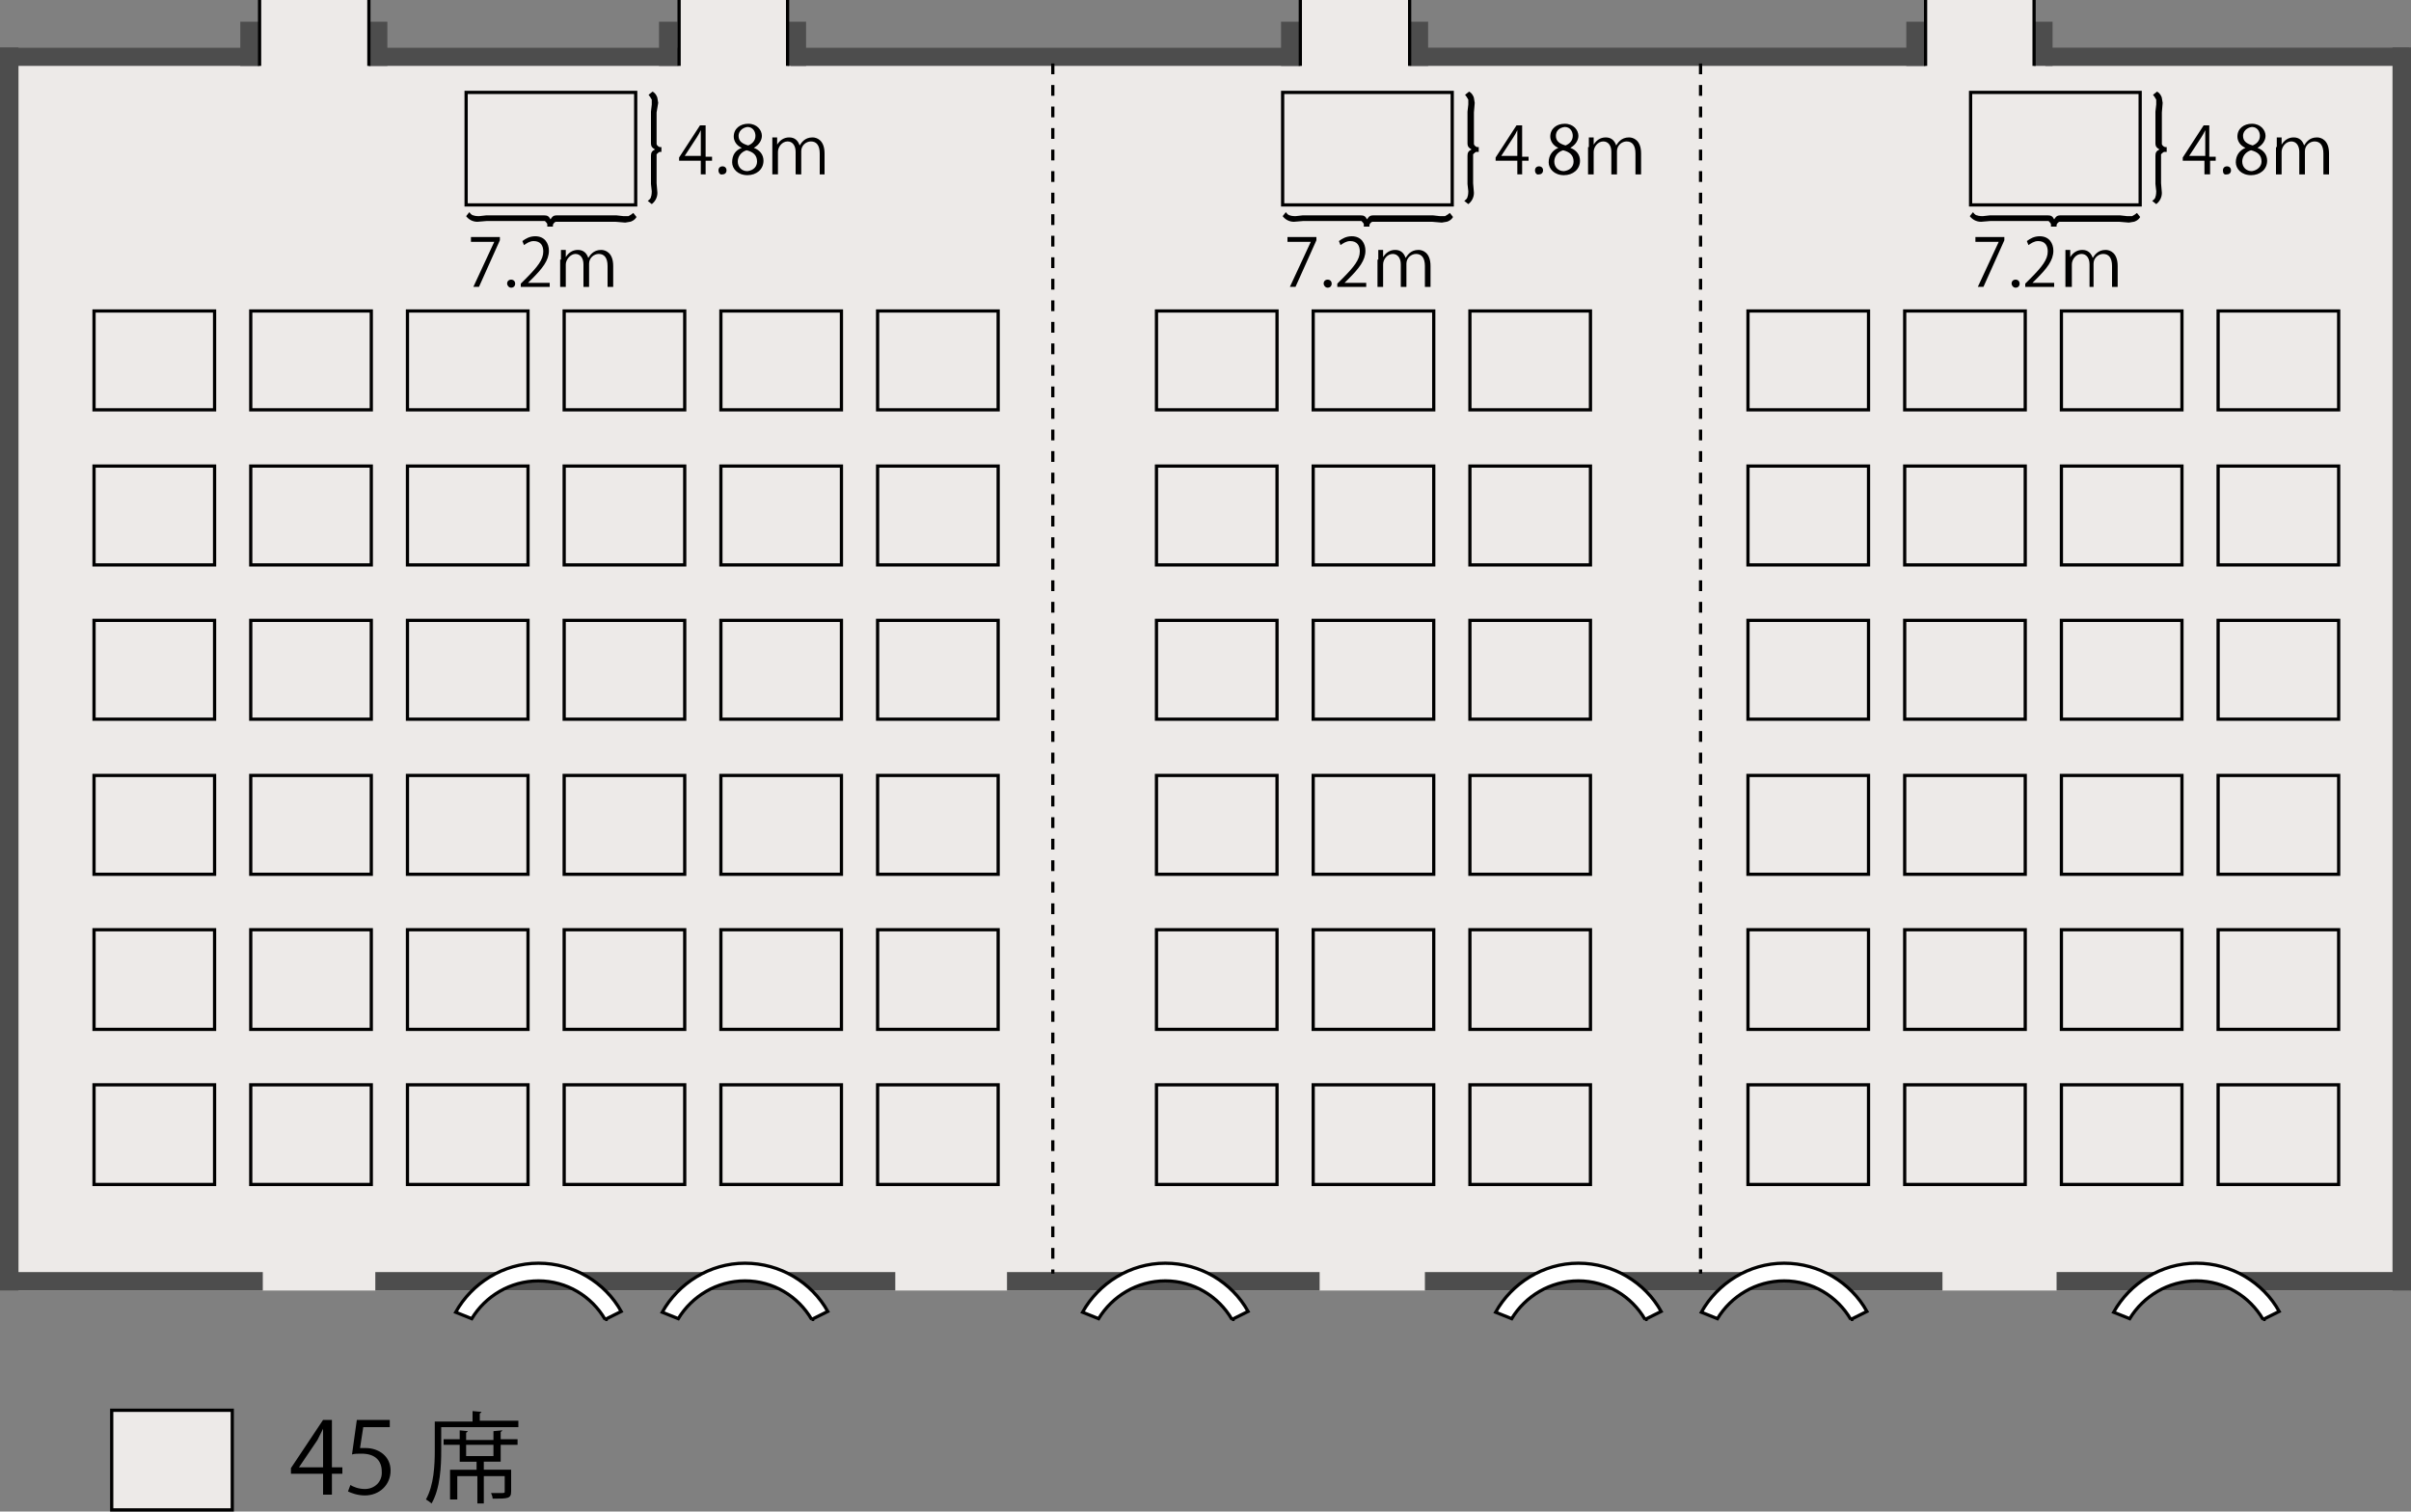 <svg xmlns="http://www.w3.org/2000/svg" width="300" height="188.1" viewBox="0 0 300 188.1"><rect x="0" y="0" width="300" height="188.1" fill="#808080" stroke="none"/><style>.st0{stroke:#000;stroke-width:.401}.st0,.st1,.st2{fill:#edeae8}.st2{stroke:#000;stroke-width:.402}.st3{fill:#4d4d4d}.st4{fill:#fff;stroke:#000;stroke-width:.402}.st5{stroke-dasharray:1.34,1.34}.st5,.st6{fill:none;stroke:#000;stroke-width:.402}</style><path d="M41.2 186h-1v-2.6h-4v-.7l4-6h1.1v5.9h1.3v.8h-1.3v2.6zm-4-3.4h3v-3.3-1.5l-.7 1.4-2.3 3.4zM48.5 176.7v.9h-3.3l-.4 2.6h.7c1.6 0 3.1 1 3.1 2.8 0 1.8-1.4 3.1-3.2 3.1-.9 0-1.7-.3-2.1-.5l.3-.8c.3.2 1 .5 1.8.5 1.2 0 2.2-.9 2.1-2.2 0-1.3-.8-2.2-2.5-2.2-.5 0-.9 0-1.2.1l.6-4.3h4.1zM59.6 176.8h4.9v.8h-9.6v2.9c0 1.9-.1 4.7-1.2 6.6-.1-.1-.5-.4-.7-.5 1-1.8 1.1-4.3 1.1-6.1v-3.6h4.7v-1.3l1.1.1c0 .1-.1.1-.2.2v.9zm2.9 1.2c0 .1-.1.1-.2.2v.9h2.1v.7h-2.1v2.1h-2.1v1h3.4v2.7c0 .9-.4.9-2.3.9 0-.2-.1-.5-.2-.7h1.1c.6 0 .6 0 .6-.2v-1.9h-2.6v3.4h-.8v-3.4h-2.5v2.9H56v-3.7h3.3v-1h-2.1v-2.1h-2v-.7h2V178l1 .1c0 .1-.1.1-.2.2v.9h3.4v-1.1l1.1-.1zm-1.1 3.2v-1.4H58v1.4h3.4z"/><path class="st0" d="M13.9 175.5h15v12.4h-15z"/><g><path class="st1" d="M32.3 0v5.9H0v154.7h299.8V5.9h-46.7V0h-13.5v5.9h-64.2V0h-13.6v5.9H98V0H84.5v5.9H45.9V0z"/><path class="st2" d="M11.7 38.7h15V51h-15zM11.7 58h15v12.3h-15zM11.7 77.2h15v12.3h-15zM11.7 96.5h15v12.3h-15zM11.7 115.7h15v12.4h-15zM11.7 135h15v12.4h-15zM31.2 38.7h15V51h-15zM31.2 58h15v12.3h-15zM31.2 77.2h15v12.3h-15zM31.2 96.5h15v12.3h-15zM31.2 115.7h15v12.4h-15zM31.2 135h15v12.4h-15zM50.7 38.7h15V51h-15zM50.7 58h15v12.3h-15zM50.7 77.2h15v12.3h-15zM50.7 96.5h15v12.3h-15zM50.7 115.7h15v12.4h-15zM50.7 135h15v12.4h-15zM70.2 38.7h15V51h-15zM70.2 58h15v12.3h-15zM70.2 77.2h15v12.3h-15zM70.2 96.5h15v12.3h-15zM70.2 115.7h15v12.4h-15zM70.2 135h15v12.4h-15zM89.7 38.7h15V51h-15zM89.7 58h15v12.3h-15zM89.7 77.2h15v12.3h-15zM89.7 96.5h15v12.3h-15zM89.7 115.7h15v12.4h-15zM89.7 135h15v12.4h-15zM109.2 38.7h15V51h-15zM109.2 58h15v12.3h-15zM109.2 77.2h15v12.3h-15zM109.2 96.5h15v12.3h-15zM109.2 115.7h15v12.4h-15zM109.2 135h15v12.4h-15zM143.9 38.7h15V51h-15zM143.9 58h15v12.3h-15zM143.9 77.2h15v12.3h-15zM143.9 96.5h15v12.3h-15zM143.9 115.7h15v12.4h-15zM143.9 135h15v12.4h-15zM163.4 38.7h15V51h-15zM163.4 58h15v12.3h-15zM163.4 77.2h15v12.3h-15zM163.4 96.5h15v12.3h-15zM163.4 115.7h15v12.4h-15zM163.4 135h15v12.4h-15zM182.9 38.7h15V51h-15zM182.9 58h15v12.3h-15zM182.9 77.2h15v12.3h-15zM182.9 96.5h15v12.3h-15zM182.9 115.7h15v12.4h-15zM182.9 135h15v12.4h-15z"/><g><path class="st2" d="M217.5 38.7h15V51h-15zM217.5 58h15v12.3h-15zM217.5 77.2h15v12.3h-15zM217.5 96.5h15v12.3h-15zM217.5 115.7h15v12.4h-15zM217.5 135h15v12.4h-15zM237 38.7h15V51h-15zM237 58h15v12.3h-15zM237 77.2h15v12.3h-15zM237 96.5h15v12.3h-15zM237 115.7h15v12.4h-15zM237 135h15v12.4h-15zM256.5 38.7h15V51h-15zM256.5 58h15v12.3h-15zM256.5 77.2h15v12.3h-15zM256.5 96.5h15v12.3h-15zM256.5 115.7h15v12.4h-15zM256.5 135h15v12.4h-15zM276 38.7h15V51h-15zM276 58h15v12.3h-15zM276 77.2h15v12.3h-15zM276 96.5h15v12.3h-15zM276 115.7h15v12.4h-15zM276 135h15v12.4h-15z"/></g><g><path class="st3" d="M0 5.9h32.3v2.3H0z"/><path class="st3" d="M29.9 2.7h2.3v5.5h-2.3zM0 5.9h2.3v154.7H0z"/><path class="st3" d="M0 158.3h32.7v2.3H0zM46.7 158.3h64.7v2.3H46.7zM125.3 158.3h38.9v2.3h-38.9zM177.3 158.3h64.4v2.3h-64.4zM45.9 2.7h2.3v5.5h-2.3z"/><path class="st3" d="M45.9 5.9h38.5v2.3H45.9z"/><path class="st3" d="M82 2.7h2.3v5.5H82z"/><g><path class="st3" d="M98.4 5.9h63.4v2.3H98.4z"/><path class="st3" d="M98 2.7h2.3v5.5H98zM159.4 2.7h2.3v5.5h-2.3z"/></g><g><path class="st3" d="M175.6 5.9h64v2.3h-64z"/><path class="st3" d="M175.4 2.7h2.3v5.5h-2.3zM237.2 2.7h2.3v5.5h-2.3z"/></g><g><path class="st3" d="M297.7 5.9h2.3v154.7h-2.3z"/><path class="st3" d="M255.9 158.3h43.9v2.3h-43.9zM254.5 5.9h45.3v2.3h-45.3z"/><path class="st3" d="M253.1 2.7h2.3v5.5h-2.3z"/></g></g><g><path class="st4" d="M75.3 164.2c-1.7-2.9-4.8-4.8-8.3-4.8-3.5 0-6.6 1.9-8.3 4.7l-2-.8c2-3.6 5.9-6.1 10.3-6.1s8.3 2.4 10.3 6l-2 1zM101 164.2c-1.7-2.9-4.8-4.8-8.3-4.8-3.5 0-6.6 1.9-8.3 4.7l-2-.8c2-3.6 5.9-6.1 10.3-6.1s8.3 2.4 10.3 6l-2 1zM204.7 164.2c-1.7-2.9-4.8-4.8-8.3-4.8-3.5 0-6.6 1.9-8.3 4.7l-2-.8c2-3.6 5.9-6.1 10.3-6.1s8.3 2.4 10.3 6l-2 1zM230.3 164.2c-1.7-2.9-4.8-4.8-8.3-4.8-3.5 0-6.6 1.9-8.3 4.7l-2-.8c2-3.6 5.9-6.1 10.3-6.1s8.3 2.4 10.3 6l-2 1zM281.6 164.2c-1.7-2.9-4.8-4.8-8.3-4.8-3.5 0-6.6 1.9-8.3 4.7l-2-.8c2-3.6 5.9-6.1 10.3-6.1s8.3 2.4 10.3 6l-2 1zM153.3 164.2c-1.7-2.9-4.8-4.8-8.3-4.8-3.5 0-6.6 1.9-8.3 4.7l-2-.8c2-3.6 5.9-6.1 10.3-6.1s8.3 2.4 10.3 6l-2 1z"/></g><g><path class="st5" d="M131 7.9v150.6M211.6 7.9v150.6"/></g><path class="st6" d="M32.3 0v8.2M45.9 8.2V0M84.5 0v8.2M98 8.2V0M161.8 0v8.2M175.4 8.2V0M239.6 0v8.2M253.1 8.2V0"/><g><path d="M245.8 29.5h3.6v.4l-2.6 5.8h-.7l2.6-5.6h-2.9v-.6zM250.3 35.3c0-.3.2-.5.5-.5s.5.2.5.5-.2.5-.5.5-.5-.3-.5-.5zM255.7 35.7H252v-.4l.6-.6c1.5-1.5 2.2-2.4 2.2-3.4 0-.7-.3-1.3-1.2-1.3-.5 0-.9.3-1.2.5l-.2-.5c.4-.3.9-.6 1.6-.6 1.2 0 1.7.9 1.7 1.8 0 1.2-.8 2.2-2.1 3.5l-.5.5h2.7v.5zM257 32.3v-1.2h.6v.9c.3-.5.8-.9 1.5-.9s1.1.4 1.3 1c.2-.3.6-1 1.6-1 .5 0 1.5.3 1.5 2v2.6h-.7v-2.6c0-1-.4-1.5-1.1-1.5-.6 0-1.2.5-1.2 1.2v2.9h-.5v-2.8c0-.8-.4-1.3-1-1.3-.7 0-1.2.7-1.2 1.3v2.8h-.8v-3.4z"/></g><path d="M255.2 28.1v-.2c0-.1-.2-.3-.3-.4h-7.2l-1.2.1c-.6 0-1.1-.3-1.4-.7l.4-.5c.2.3.4.4.5.4.2.1.7.1.7.1l.9-.1h7.2c.4 0 .6.1.8.5.2-.3.3-.5.8-.5h7.4l.9.1h.6c.2-.1.5-.3.6-.4l.4.5c-.2.4-.7.6-.8.6-.1 0-.5.1-.6.1l-1.2-.1h-7.4c-.2 0-.4.3-.4.4v.2h-.7z"/><g><path d="M275 21.7h-.7V20h-2.7v-.4l2.6-4h.7v3.9h.8v.5h-.7v1.7zm-2.6-2.3h2v-2.2-1c-.2.4-.3.6-.5.9l-1.5 2.3zM276.6 21.2c0-.3.2-.5.5-.5s.5.2.5.5-.2.5-.5.5c-.4.1-.5-.2-.5-.5zM279.4 18.4c-.7-.3-1-.9-1-1.4 0-1 .8-1.6 1.8-1.6 1.1 0 1.7.8 1.7 1.5 0 .5-.3 1.1-1 1.5.8.3 1.2.9 1.2 1.6 0 1.1-.9 1.8-2 1.8-1.2 0-1.9-.8-1.9-1.6 0-.9.5-1.5 1.2-1.8zm2 1.7c0-.8-.5-1.2-1.3-1.4-.7.2-1.1.8-1.1 1.4 0 .7.5 1.2 1.2 1.2.7-.1 1.2-.6 1.2-1.2zm-2.3-3.2c0 .7.5 1 1.2 1.2.5-.2.9-.6.9-1.2 0-.5-.3-1.1-1-1.1-.7.1-1.1.6-1.1 1.1zM283.3 18.3v-1.2h.6v.9c.3-.5.8-.9 1.5-.9s1.1.4 1.3 1c.2-.3.6-1 1.6-1 .5 0 1.5.3 1.5 2v2.6h-.7v-2.6c0-1-.4-1.5-1.1-1.5-.6 0-1.2.5-1.2 1.2v2.9h-.7v-2.8c0-.8-.4-1.3-1-1.3-.7 0-1.2.7-1.2 1.3v2.8h-.7v-3.4z"/></g><path d="M269.5 18.9h-.2c-.1 0-.3.2-.4.3v3.6l.1 1.2c0 .6-.3 1.1-.7 1.4l-.5-.4c.3-.2.4-.4.4-.5.1-.2.1-.7.1-.7l-.1-.9v-3.5c0-.4.1-.6.5-.8-.3-.2-.5-.3-.5-.8v-3.9l.1-.9v-.6c-.1-.2-.3-.5-.4-.6l.5-.4c.4.2.6.7.6.8 0 .1.1.5.1.6L269 14v3.9c0 .2.3.4.4.4h.2v.6z"/><path class="st6" d="M245.2 11.5h21.1v14h-21.1z"/><g><path d="M160.2 29.5h3.6v.4l-2.6 5.8h-.7l2.6-5.6h-2.9v-.6zM164.7 35.3c0-.3.2-.5.5-.5s.5.2.5.5-.2.5-.5.5-.5-.3-.5-.5zM170.1 35.7h-3.7v-.4l.6-.6c1.5-1.5 2.2-2.4 2.2-3.4 0-.7-.3-1.3-1.2-1.3-.5 0-.9.3-1.2.5l-.2-.5c.4-.3.9-.6 1.6-.6 1.2 0 1.7.9 1.7 1.8 0 1.2-.8 2.2-2.1 3.5l-.5.5h2.7v.5zM171.5 32.3v-1.2h.6v.9c.3-.5.8-.9 1.5-.9s1.1.4 1.3 1c.2-.3.6-1 1.6-1 .5 0 1.5.3 1.5 2v2.6h-.7v-2.6c0-1-.4-1.5-1.1-1.5-.6 0-1.2.5-1.2 1.2v2.9h-.7v-2.8c0-.8-.4-1.3-1-1.3-.7 0-1.2.7-1.2 1.3v2.8h-.7v-3.4z"/></g><path d="M169.7 28.1v-.2c0-.1-.2-.3-.3-.4h-7.2l-1.2.1c-.6 0-1.1-.3-1.4-.7l.4-.5c.2.3.4.4.5.4.2.1.7.1.7.1l.9-.1h7.2c.4 0 .6.1.8.5.2-.3.3-.5.8-.5h7.4l.9.1h.6c.2-.1.5-.3.6-.4l.4.5c-.2.4-.7.6-.8.6-.1 0-.5.1-.6.1l-1.2-.1h-7.4c-.2 0-.4.3-.4.4v.2h-.7z"/><g><path d="M189.5 21.7h-.7V20h-2.7v-.4l2.6-4h.7v3.9h.8v.5h-.8v1.7zm-2.7-2.3h2v-2.2-1c-.2.4-.3.6-.5.9l-1.5 2.3zM191 21.2c0-.3.2-.5.5-.5s.5.2.5.5-.2.5-.5.5c-.3.1-.5-.2-.5-.5zM193.9 18.4c-.7-.3-1-.9-1-1.4 0-1 .8-1.6 1.8-1.6 1.1 0 1.7.8 1.7 1.5 0 .5-.3 1.1-1 1.5.8.3 1.2.9 1.2 1.6 0 1.1-.9 1.8-2 1.8-1.2 0-1.9-.8-1.9-1.6 0-.9.5-1.5 1.2-1.8zm1.9 1.7c0-.8-.5-1.2-1.3-1.4-.7.2-1.1.8-1.1 1.4 0 .7.5 1.2 1.2 1.2.8-.1 1.2-.6 1.2-1.2zm-2.2-3.2c0 .7.5 1 1.2 1.2.5-.2.9-.6.9-1.2 0-.5-.3-1.1-1-1.1-.8.1-1.1.6-1.1 1.1zM197.7 18.3v-1.2h.6v.9c.3-.5.8-.9 1.5-.9s1.1.4 1.3 1c.2-.3.6-1 1.6-1 .5 0 1.5.3 1.5 2v2.6h-.7v-2.6c0-1-.4-1.5-1.1-1.5-.6 0-1.2.5-1.2 1.2v2.9h-.7v-2.8c0-.8-.4-1.3-1-1.3-.7 0-1.2.7-1.2 1.3v2.8h-.7v-3.4z"/></g><path d="M183.9 18.9h-.2c-.1 0-.3.2-.4.3v3.6l.1 1.2c0 .6-.3 1.1-.7 1.4l-.5-.4c.3-.2.4-.4.4-.5.1-.2.1-.7.1-.7l-.1-.9v-3.5c0-.4.1-.6.5-.8-.3-.2-.5-.3-.5-.8v-3.9l.1-.9v-.6c-.1-.2-.3-.5-.4-.6l.5-.4c.4.2.6.7.6.8 0 .1.1.5.1.6l-.1 1.2v3.9c0 .2.3.4.4.4h.2v.6z"/><path class="st6" d="M159.6 11.5h21.1v14h-21.1z"/><g><path d="M58.6 29.5h3.6v.4l-2.6 5.8h-.7l2.6-5.6h-2.9v-.6zM63.1 35.3c0-.3.2-.5.5-.5s.5.2.5.5-.2.5-.5.5-.5-.3-.5-.5zM68.5 35.7h-3.7v-.4l.6-.6c1.5-1.5 2.2-2.4 2.2-3.4 0-.7-.3-1.3-1.2-1.3-.5 0-.9.3-1.2.5L65 30c.4-.3.9-.6 1.6-.6 1.2 0 1.7.9 1.7 1.8 0 1.2-.8 2.2-2.1 3.5l-.5.5h2.7v.5zM69.8 32.3v-1.2h.6v.9c.3-.5.8-.9 1.5-.9s1.1.4 1.3 1c.2-.3.6-1 1.6-1 .5 0 1.5.3 1.5 2v2.6h-.7v-2.6c0-1-.4-1.5-1.1-1.5-.6 0-1.2.5-1.2 1.2v2.9h-.7v-2.8c0-.8-.4-1.3-1-1.3s-1.2.7-1.2 1.3v2.8h-.7v-3.4z"/></g><path d="M68.1 28.1v-.2c0-.1-.2-.3-.3-.4h-7.2l-1.2.1c-.6 0-1.1-.3-1.4-.7l.4-.5c.2.3.4.4.5.4.2.1.7.1.7.1l.9-.1h7.2c.4 0 .6.1.8.5.2-.3.3-.5.8-.5h7.4l.9.1h.6c.2-.1.5-.3.6-.4l.4.5c-.2.4-.7.6-.8.6-.1 0-.5.1-.6.1l-1.2-.1h-7.4c-.2 0-.4.3-.4.4v.2h-.7z"/><g><path d="M87.9 21.7h-.7V20h-2.7v-.4l2.6-4h.7v3.9h.8v.5h-.8v1.7zm-2.7-2.3h2v-2.2-1c-.2.4-.3.6-.5.9l-1.5 2.3zM89.4 21.2c0-.3.2-.5.5-.5s.5.2.5.5-.2.5-.5.5c-.3.1-.5-.2-.5-.5zM92.3 18.4c-.7-.3-1-.9-1-1.4 0-1 .8-1.6 1.8-1.6 1.1 0 1.7.8 1.7 1.5 0 .5-.3 1.1-1 1.5.8.3 1.2.9 1.2 1.6 0 1.1-.9 1.8-2 1.8-1.2 0-1.9-.8-1.9-1.6 0-.9.4-1.5 1.2-1.8zm1.9 1.7c0-.8-.5-1.2-1.3-1.4-.7.2-1.1.8-1.1 1.4 0 .7.5 1.2 1.2 1.2.8-.1 1.2-.6 1.2-1.2zm-2.3-3.2c0 .7.5 1 1.2 1.2.5-.2.9-.6.9-1.2 0-.5-.3-1.1-1-1.1-.7.1-1.1.6-1.1 1.1zM96.1 18.3v-1.2h.6v.9c.3-.5.8-.9 1.5-.9s1.1.4 1.3 1c.2-.3.6-1 1.6-1 .5 0 1.5.3 1.5 2v2.6h-.6v-2.6c0-1-.4-1.5-1.1-1.5-.6 0-1.2.5-1.2 1.2v2.9H99v-2.8c0-.8-.4-1.3-1-1.3-.7 0-1.2.7-1.2 1.3v2.8h-.7v-3.4z"/></g><path d="M82.3 18.9h-.2c-.1 0-.3.2-.4.3v3.6l.1 1.2c0 .6-.3 1.1-.7 1.4l-.5-.4c.3-.2.4-.4.4-.5.1-.2.1-.7.1-.7l-.1-.9v-3.5c0-.4.1-.6.5-.8-.3-.2-.5-.3-.5-.8v-3.9l.1-.9v-.6c-.1-.2-.3-.5-.4-.6l.5-.4c.4.2.6.7.6.8 0 .1.1.5.1.6l-.2 1.2v3.9c0 .2.3.4.4.4h.2v.6z"/><path class="st6" d="M58 11.5h21.1v14H58z"/></g></svg>